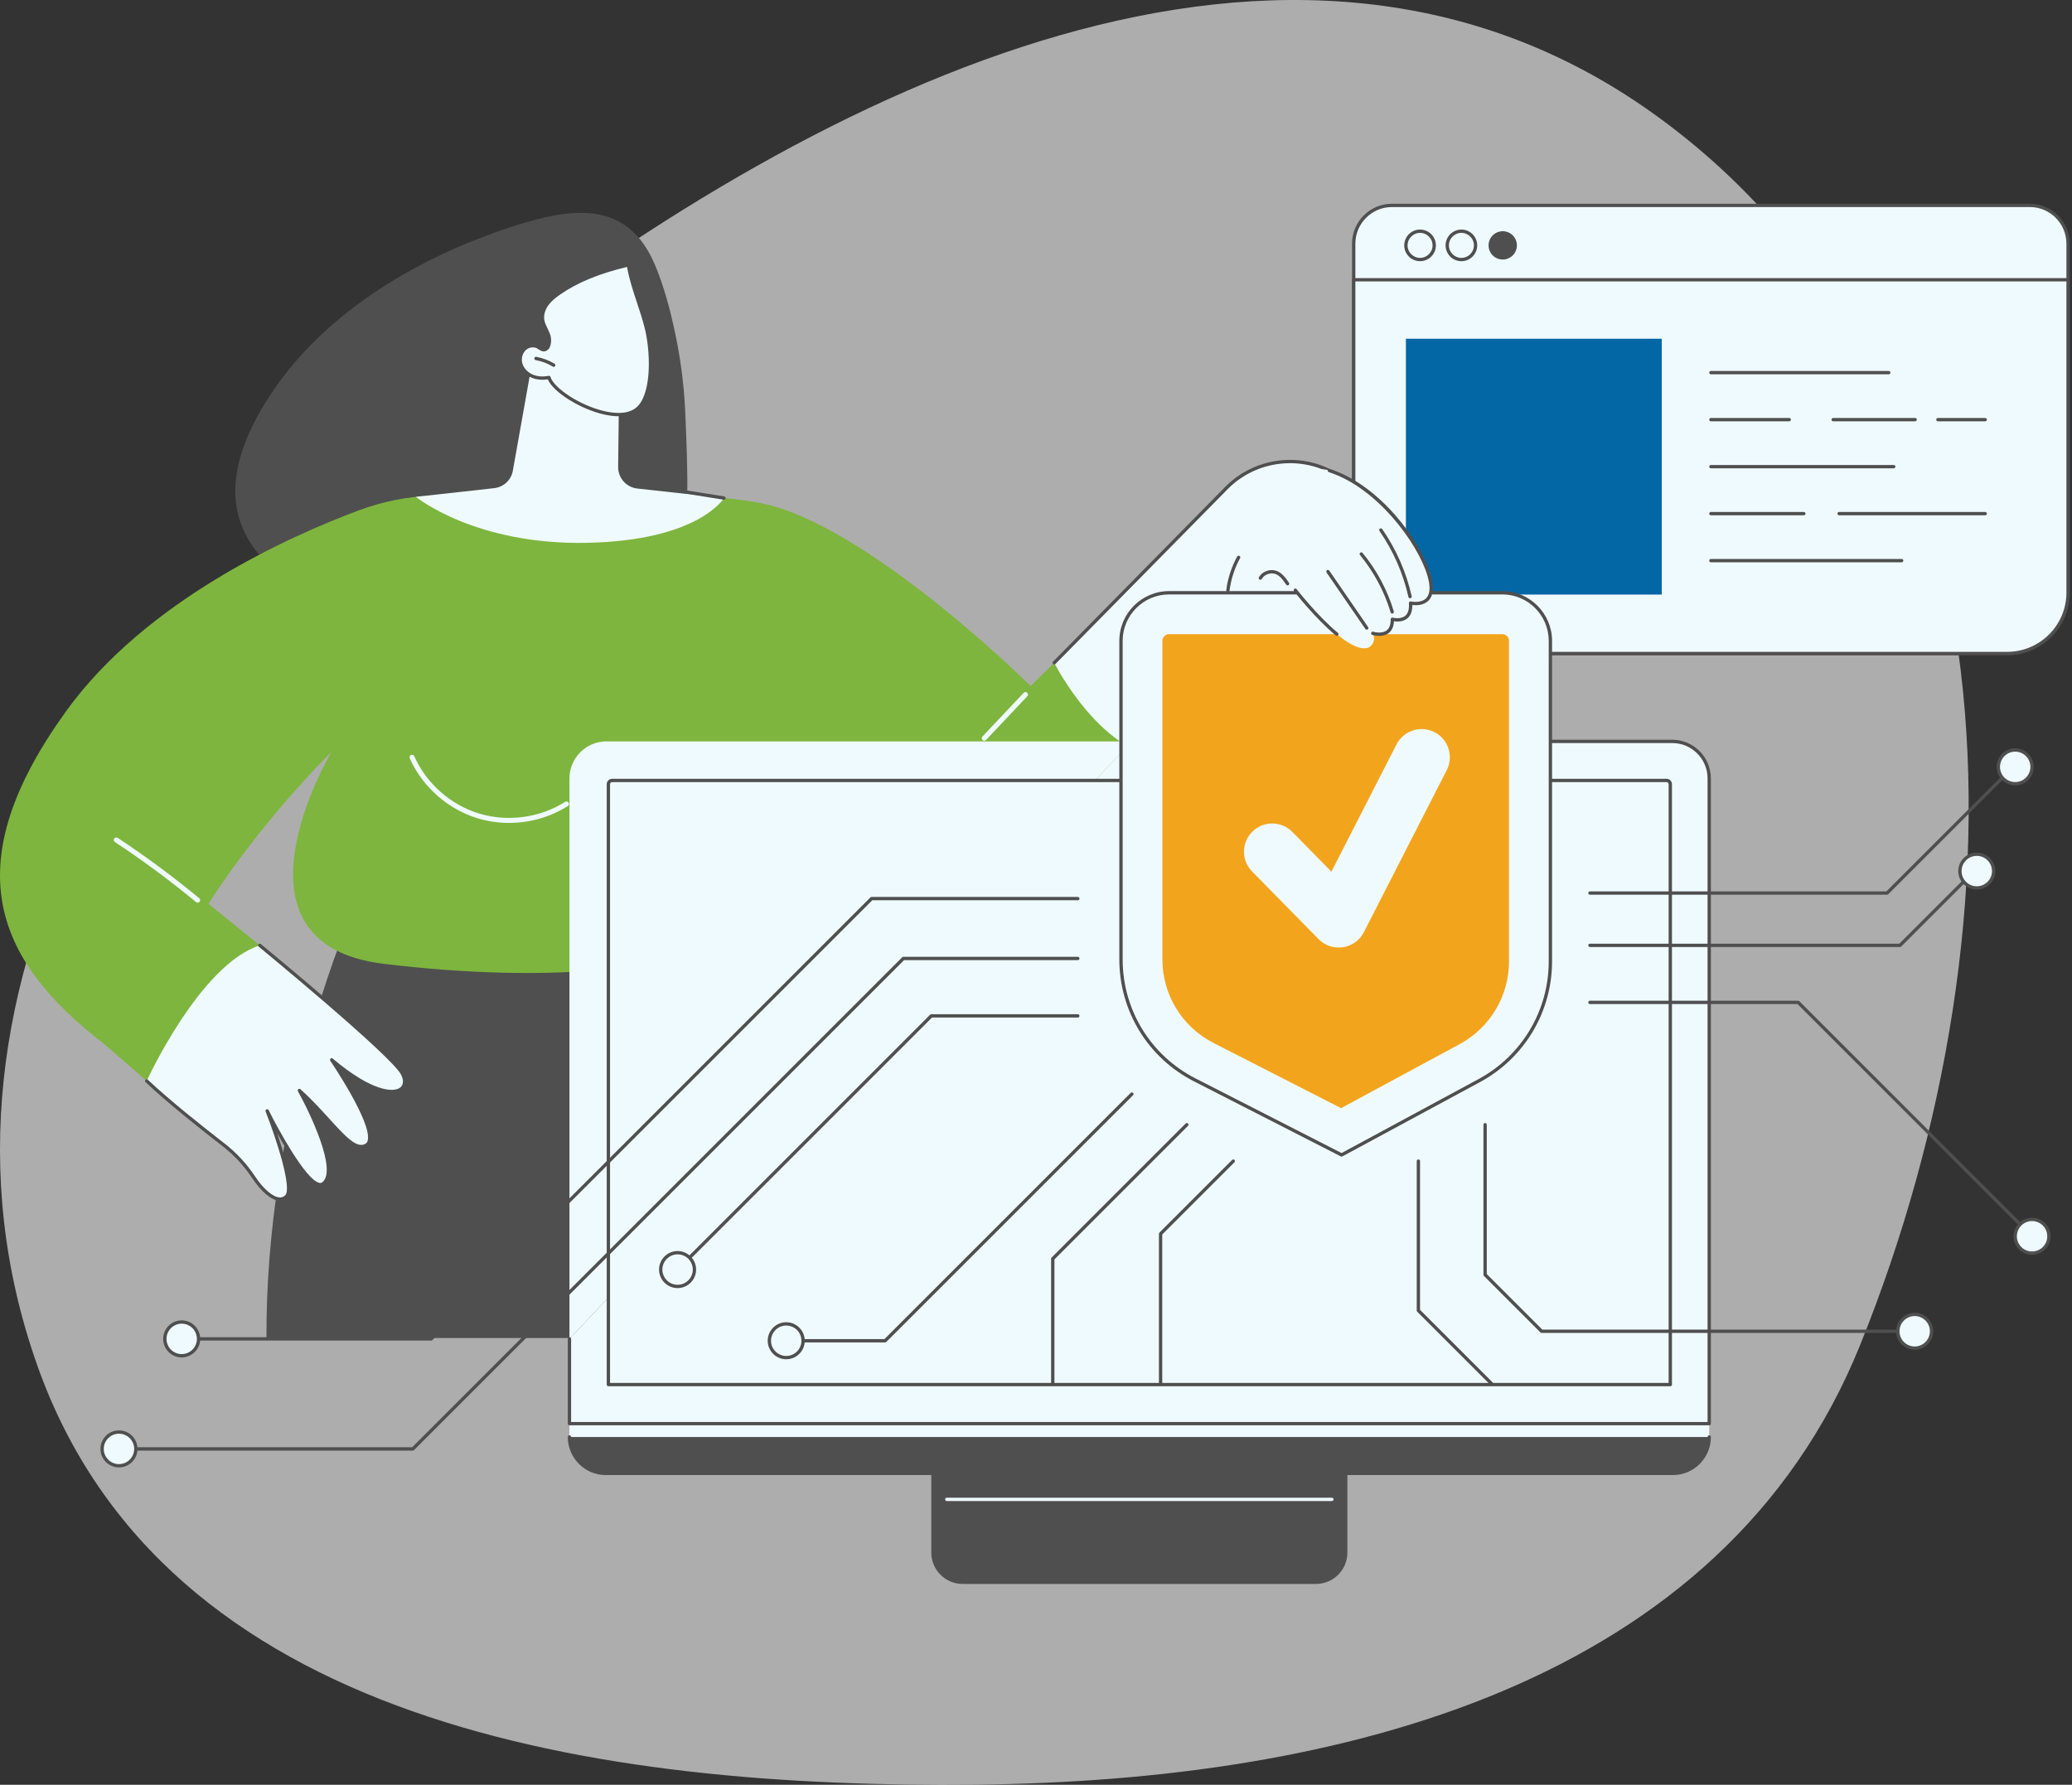 <svg xmlns="http://www.w3.org/2000/svg" width="722" height="622" viewBox="0 0 722 622" fill="none"><rect x="0" y="0" width="722" height="622" fill="#333333" stroke="none"/><path fill-rule="evenodd" clip-rule="evenodd" d="M340.341 621.944C466.701 620.652 600.215 587.263 648.096 468.92C708.199 320.368 705.571 132.087 575.996 39.495C449.837 -50.656 287.973 28.971 165.303 123.925C54.271 209.87 -34.005 342.131 12.84 475.413C57.062 601.233 208.386 623.292 340.341 621.944Z" fill="white" fill-opacity="0.6"></path><g clip-path="url(#clip0_860_5704)"><path d="M707.296 71.578H485.04C477.675 71.578 471.703 77.55 471.703 84.915V206.521C471.703 218.244 481.207 227.748 492.93 227.748H699.403C711.125 227.748 720.63 218.244 720.63 206.521V84.915C720.63 77.55 714.658 71.578 707.293 71.578H707.296Z" fill="#EFFAFF"></path><path d="M699.403 228.329H492.93C480.908 228.329 471.125 218.546 471.125 206.524V84.915C471.125 77.243 477.367 71 485.04 71H707.296C714.968 71 721.211 77.243 721.211 84.915V206.521C721.211 218.546 711.428 228.326 699.405 228.326L699.403 228.329ZM485.04 72.156C478.006 72.156 472.284 77.879 472.284 84.915V206.521C472.284 217.907 481.547 227.17 492.933 227.17H699.405C710.792 227.17 720.054 217.907 720.054 206.521V84.915C720.054 77.881 714.332 72.156 707.299 72.156H485.042H485.04Z" fill="#4F4F4F"></path><path d="M471.705 97.492V206.519C471.705 218.242 481.209 227.746 492.932 227.746H699.405C711.127 227.746 720.632 218.242 720.632 206.519V97.492H471.705Z" fill="#EFFAFF"></path><path d="M699.403 228.327H492.93C480.905 228.327 471.125 218.544 471.125 206.522V97.492C471.125 97.172 471.383 96.914 471.703 96.914H720.63C720.951 96.914 721.208 97.174 721.208 97.492V206.519C721.208 218.544 711.425 228.324 699.403 228.324V228.327ZM472.284 98.071V206.519C472.284 217.905 481.547 227.168 492.933 227.168H699.405C710.792 227.168 720.054 217.905 720.054 206.519V98.071H472.284Z" fill="#4F4F4F"></path><path d="M494.829 91.029C491.788 91.029 489.314 88.555 489.314 85.514C489.314 82.473 491.788 80 494.829 80C497.87 80 500.343 82.473 500.343 85.514C500.343 88.555 497.87 91.029 494.829 91.029ZM494.829 81.156C492.426 81.156 490.471 83.112 490.471 85.514C490.471 87.917 492.426 89.872 494.829 89.872C497.231 89.872 499.187 87.917 499.187 85.514C499.187 83.112 497.231 81.156 494.829 81.156Z" fill="#4F4F4F"></path><path d="M509.233 91.029C506.192 91.029 503.719 88.555 503.719 85.514C503.719 82.473 506.192 80 509.233 80C512.274 80 514.748 82.473 514.748 85.514C514.748 88.555 512.274 91.029 509.233 91.029ZM509.233 81.156C506.831 81.156 504.875 83.112 504.875 85.514C504.875 87.917 506.831 89.872 509.233 89.872C511.636 89.872 513.591 87.917 513.591 85.514C513.591 83.112 511.636 81.156 509.233 81.156Z" fill="#4F4F4F"></path><path d="M528.572 85.514C528.572 88.24 526.361 90.451 523.635 90.451C520.91 90.451 518.699 88.24 518.699 85.514C518.699 82.789 520.91 80.578 523.635 80.578C526.361 80.578 528.572 82.789 528.572 85.514Z" fill="#4F4F4F"></path><path d="M579.051 118.047H489.893V207.205H579.051V118.047Z" fill="#0367A5"></path><path d="M658.146 130.446H596.168C595.847 130.446 595.59 130.185 595.59 129.867C595.59 129.549 595.85 129.289 596.168 129.289H658.146C658.467 129.289 658.724 129.549 658.724 129.867C658.724 130.185 658.467 130.446 658.146 130.446Z" fill="#4F4F4F"></path><path d="M691.762 146.821H675.279C674.959 146.821 674.701 146.56 674.701 146.242C674.701 145.924 674.961 145.664 675.279 145.664H691.762C692.083 145.664 692.34 145.924 692.34 146.242C692.34 146.56 692.08 146.821 691.762 146.821Z" fill="#4F4F4F"></path><path d="M667.338 146.821H638.785C638.465 146.821 638.207 146.56 638.207 146.242C638.207 145.924 638.465 145.664 638.785 145.664H667.338C667.658 145.664 667.916 145.924 667.916 146.242C667.916 146.56 667.656 146.821 667.338 146.821Z" fill="#4F4F4F"></path><path d="M623.464 146.821H596.168C595.847 146.821 595.59 146.56 595.59 146.242C595.59 145.924 595.85 145.664 596.168 145.664H623.464C623.785 145.664 624.042 145.924 624.042 146.242C624.042 146.56 623.785 146.821 623.464 146.821Z" fill="#4F4F4F"></path><path d="M659.884 163.203H596.166C595.845 163.203 595.588 162.943 595.588 162.625C595.588 162.307 595.848 162.047 596.166 162.047H659.884C660.205 162.047 660.462 162.307 660.462 162.625C660.462 162.943 660.205 163.203 659.884 163.203Z" fill="#4F4F4F"></path><path d="M691.761 179.578H640.846C640.525 179.578 640.268 179.318 640.268 179C640.268 178.682 640.525 178.422 640.846 178.422H691.761C692.082 178.422 692.339 178.682 692.339 179C692.339 179.318 692.079 179.578 691.761 179.578Z" fill="#4F4F4F"></path><path d="M628.563 179.578H596.168C595.847 179.578 595.59 179.318 595.59 179C595.59 178.682 595.85 178.422 596.168 178.422H628.563C628.884 178.422 629.142 178.682 629.142 179C629.142 179.318 628.884 179.578 628.563 179.578Z" fill="#4F4F4F"></path><path d="M662.649 195.953H596.168C595.847 195.953 595.59 195.693 595.59 195.375C595.59 195.057 595.85 194.797 596.168 194.797H662.649C662.969 194.797 663.227 195.057 663.227 195.375C663.227 195.693 662.969 195.953 662.649 195.953Z" fill="#4F4F4F"></path><path d="M238.875 145.915C238.572 136.949 237.6 128.01 235.876 119.168C234.257 110.857 232.188 102.486 229.118 94.493C226.589 87.906 222.776 81.151 215.9 77.347C208.051 73.008 198.379 73.789 189.818 75.776C181.785 77.639 173.929 80.37 166.341 83.332C151.551 89.104 137.539 96.558 125.098 105.716C112.889 114.705 102.192 125.419 94.199 137.596C85.386 151.022 78.2 167.762 84.219 183.225C89.51 196.819 103.887 205.874 118.17 211.444C135.228 218.096 154.056 221.182 172.67 220.546C182.067 220.225 191.434 218.969 200.502 216.753C208.711 214.748 216.872 211.859 223.682 207.246C226.997 204.999 229.983 202.35 232.346 199.295C234.922 195.968 236.777 192.278 238.015 188.401C240.636 180.195 239.04 150.817 238.875 145.912V145.915Z" fill="#4F4F4F"></path><path d="M120.918 324.004C120.918 324.004 93.051 389.294 93.43 466.299H321.311L235.551 311.43L120.918 324.004Z" fill="#4F4F4F"></path><path d="M321.313 466.878C321.11 466.878 320.91 466.77 320.805 466.578L235.232 312.049L121.322 324.541C119.256 329.535 93.65 392.996 94.01 466.294C94.01 466.615 93.755 466.875 93.434 466.875H93.432C93.114 466.875 92.853 466.618 92.853 466.3C92.48 390.057 120.107 324.428 120.386 323.776C120.467 323.585 120.649 323.451 120.854 323.43L235.487 310.855C235.721 310.829 235.944 310.947 236.057 311.15L321.817 466.018C321.972 466.297 321.87 466.649 321.591 466.804C321.502 466.854 321.407 466.878 321.313 466.878Z" fill="#4F4F4F"></path><path d="M200.484 463.767C200.46 463.767 200.437 463.767 200.413 463.762C200.095 463.723 199.871 463.433 199.908 463.118L203.362 435.002C204.411 426.462 210.017 419.147 217.992 415.917L221.267 414.59C221.564 414.469 221.9 414.613 222.021 414.908C222.142 415.205 221.997 415.541 221.703 415.662L218.428 416.989C210.842 420.062 205.509 427.019 204.511 435.144L201.057 463.26C201.02 463.554 200.77 463.767 200.484 463.767Z" fill="#4F4F4F"></path><path d="M72.652 314.999C72.652 314.999 88.162 289.609 115.563 261.945C115.563 261.945 75.501 328.864 133.736 335.903C191.971 342.942 243.722 338.371 254.725 321.82C265.727 305.269 278.927 268.124 278.927 268.124C278.927 268.124 326.594 325.936 352.528 321.82C378.463 317.704 410.211 261.945 410.211 261.945L370.698 227.718L359.12 239.075C359.12 239.075 301.939 182.378 264.892 175.307C236.155 169.822 175.899 171.643 150.308 172.739C141.685 173.107 133.182 174.823 125.094 177.836C101.194 186.73 50.904 209.095 22.912 248.017C-14.704 300.32 -3.031 333.69 36.39 363.906L59.444 383.948L100.836 337.817L72.654 315.002L72.652 314.999Z" fill="#7EB53E"></path><path d="M177.358 286.783C173.686 286.783 170.02 286.26 166.495 285.195C156.063 282.041 147.192 274.211 142.768 264.252C142.574 263.813 142.771 263.301 143.21 263.106C143.649 262.912 144.161 263.109 144.356 263.548C148.577 273.052 157.043 280.525 167 283.534C176.956 286.544 188.14 285.014 196.924 279.439C197.329 279.182 197.865 279.302 198.123 279.707C198.38 280.112 198.259 280.648 197.855 280.906C191.759 284.775 184.56 286.786 177.361 286.786L177.358 286.783Z" fill="#EFFAFF"></path><path d="M342.977 258.138C342.764 258.138 342.549 258.059 342.381 257.901C342.031 257.573 342.015 257.023 342.344 256.674L356.692 241.461C357.021 241.111 357.57 241.095 357.92 241.424C358.269 241.752 358.285 242.302 357.956 242.651L343.611 257.865C343.44 258.046 343.208 258.138 342.98 258.138H342.977Z" fill="#EFFAFF"></path><path d="M68.875 314.578C68.681 314.578 68.484 314.512 68.323 314.378C59.31 306.929 49.793 299.885 40.036 293.445C39.637 293.18 39.526 292.644 39.789 292.241C40.052 291.842 40.593 291.731 40.993 291.994C50.802 298.468 60.37 305.549 69.43 313.037C69.798 313.342 69.85 313.889 69.546 314.26C69.375 314.467 69.125 314.575 68.875 314.575V314.578Z" fill="#EFFAFF"></path><path d="M367.361 230.991C367.361 230.991 384.404 265.066 408.683 264.54L451.363 207.953L475.783 171.81L466.174 165.678C453.826 157.798 437.65 159.627 427.371 170.062L367.361 230.991Z" fill="#EFFAFF"></path><path d="M367.361 231.566C367.214 231.566 367.066 231.511 366.953 231.401C366.727 231.177 366.722 230.809 366.948 230.583L426.958 169.654C437.361 159.091 453.986 157.211 466.484 165.188L476.093 171.321C476.225 171.405 476.317 171.539 476.348 171.691C476.38 171.844 476.348 172.004 476.261 172.133L451.841 208.276C451.662 208.542 451.302 208.61 451.036 208.431C450.771 208.252 450.703 207.892 450.881 207.627L474.971 171.975L465.863 166.164C453.823 158.481 437.808 160.289 427.785 170.466L367.776 231.396C367.663 231.511 367.513 231.569 367.363 231.569L367.361 231.566Z" fill="#4F4F4F"></path><path d="M51.117 376.712C51.117 376.712 69.626 336.179 90.512 329.461C90.512 329.461 136.717 367.426 140.242 374.215C143.766 381.004 134.774 385.551 115.563 369.368C115.563 369.368 133.442 395.534 127.683 399.077C122.518 402.255 115.563 390.156 104.324 380.034C104.324 380.034 119.559 407.262 112.63 412.493C107.549 416.33 93.096 387.149 93.096 387.149C93.096 387.149 103.344 413.239 99.827 416.919C97.128 419.744 92.197 416.044 88.388 410.293C85.502 405.932 81.92 402.076 77.782 398.875C70.268 393.063 58.779 383.935 51.117 376.712Z" fill="#EFFAFF"></path><path d="M97.587 418.463C97.466 418.463 97.343 418.458 97.216 418.448C94.475 418.203 90.992 415.272 87.904 410.61C85.044 406.289 81.519 402.496 77.43 399.331C69.403 393.123 58.255 384.233 50.72 377.132C50.486 376.913 50.475 376.545 50.696 376.314C50.914 376.083 51.282 376.07 51.514 376.29C59.015 383.361 70.13 392.227 78.137 398.416C82.329 401.657 85.938 405.545 88.868 409.971C91.72 414.279 94.959 417.086 97.316 417.296C98.147 417.37 98.835 417.118 99.406 416.518C101.782 414.032 96.462 397.312 92.554 387.359C92.441 387.07 92.575 386.744 92.859 386.617C93.145 386.491 93.474 386.612 93.613 386.891C96.917 393.559 106.513 411.104 111.2 412.21C111.638 412.313 111.98 412.255 112.282 412.029C117.634 407.989 107.988 387.766 103.819 380.315C103.682 380.067 103.743 379.757 103.964 379.579C104.184 379.402 104.502 379.41 104.713 379.6C108.495 383.003 111.786 386.623 114.687 389.816C120.299 395.985 124.355 400.443 127.38 398.579C127.78 398.332 128.037 397.928 128.161 397.339C129.527 390.92 115.232 369.901 115.087 369.688C114.924 369.449 114.961 369.125 115.176 368.931C115.392 368.736 115.715 368.731 115.939 368.918C129.83 380.619 137.266 380.759 139.473 378.995C140.625 378.073 140.722 376.382 139.728 374.474C136.298 367.869 90.606 330.28 90.146 329.902C89.899 329.699 89.862 329.334 90.067 329.087C90.269 328.84 90.635 328.803 90.882 329.008C92.772 330.561 137.221 367.128 140.759 373.941C142.026 376.38 141.815 378.606 140.199 379.899C137.344 382.181 129.935 381.353 118.11 372.164C122.126 378.412 130.442 392.205 129.296 397.578C129.104 398.48 128.665 399.147 127.99 399.562C124.147 401.928 119.821 397.173 113.833 390.592C111.623 388.16 109.186 385.482 106.484 382.846C110.293 390.25 118.846 408.517 112.982 412.946C112.401 413.385 111.712 413.514 110.937 413.33C106.942 412.386 100.636 402.217 96.549 394.889C99.34 403.053 102.72 414.723 100.25 417.309C99.529 418.064 98.615 418.455 97.59 418.455L97.587 418.463Z" fill="#4F4F4F"></path><path d="M185.994 123.115L178.703 164.056C178.127 167.291 175.488 169.759 172.224 170.122L144.928 173.147C144.928 173.147 165.395 189.961 204.501 189.175C243.606 188.39 252.264 173.581 252.264 173.581L222.074 170.256C218.237 169.833 215.346 166.568 215.393 162.707L215.685 138.255C215.685 138.255 194.442 118.397 185.994 123.115Z" fill="#EFFAFF"></path><path d="M252.266 174.154C252.237 174.154 252.206 174.154 252.174 174.146L239.416 172.111C239.101 172.062 238.885 171.765 238.935 171.449C238.985 171.134 239.285 170.918 239.597 170.968L252.356 173.003C252.671 173.052 252.887 173.349 252.837 173.665C252.792 173.949 252.545 174.154 252.266 174.154Z" fill="#4F4F4F"></path><path d="M183.527 121.054C181.769 122.124 180.943 124.416 181.374 126.429C181.805 128.443 183.348 130.12 185.22 130.979C187.091 131.839 189.249 131.938 191.27 131.542C193.165 138.002 215.546 149.812 222.811 141.764C227.913 136.11 227.069 121.646 225.229 114.257C223.39 106.869 220.175 99.83 218.961 92.312C210.463 94.318 202.036 97.188 194.861 102.164C193.271 103.265 191.728 104.49 190.6 106.062C189.472 107.634 188.789 109.602 189.089 111.513C189.394 113.469 190.661 115.135 191.247 117.025C191.688 118.447 191.586 121.772 189.504 121.88C188.574 121.927 187.614 120.818 186.694 120.597C185.638 120.342 184.463 120.489 183.53 121.054H183.527Z" fill="#EFFAFF"></path><path d="M215.52 145.065C213.969 145.065 212.26 144.854 210.413 144.434C202.091 142.536 192.729 136.612 190.889 132.201C189.285 132.451 187.096 132.482 184.977 131.51C182.851 130.535 181.253 128.637 180.809 126.555C180.312 124.237 181.329 121.717 183.227 120.563C184.27 119.929 185.585 119.737 186.828 120.037C187.319 120.155 187.774 120.447 188.21 120.731C188.662 121.023 189.141 121.322 189.472 121.304C189.848 121.285 190.129 121.12 190.36 120.789C191.004 119.866 190.965 118.081 190.692 117.198C190.46 116.452 190.116 115.742 189.753 114.99C189.238 113.926 188.707 112.827 188.515 111.602C188.221 109.707 188.81 107.565 190.129 105.723C191.37 103.996 193.049 102.713 194.532 101.688C200.801 97.341 208.52 94.184 218.829 91.75C218.984 91.713 219.149 91.742 219.284 91.831C219.418 91.921 219.507 92.063 219.533 92.22C220.246 96.62 221.681 100.952 223.068 105.142C224.036 108.062 225.037 111.079 225.794 114.12C227.779 122.087 228.341 136.507 223.242 142.155C221.499 144.084 218.876 145.065 215.522 145.065H215.52ZM191.27 130.969C191.522 130.969 191.751 131.134 191.824 131.384C192.905 135.061 201.812 141.285 210.668 143.306C214.442 144.168 219.536 144.531 222.38 141.382C227.195 136.047 226.591 122.129 224.667 114.402C223.92 111.405 222.927 108.406 221.967 105.507C220.629 101.47 219.247 97.299 218.492 93.022C208.631 95.401 201.216 98.463 195.191 102.642C193.793 103.612 192.208 104.818 191.07 106.401C189.924 107.996 189.409 109.828 189.659 111.426C189.824 112.48 190.295 113.455 190.794 114.488C191.159 115.245 191.538 116.026 191.796 116.857C192.132 117.945 192.211 120.158 191.307 121.451C190.873 122.074 190.258 122.421 189.527 122.46C188.831 122.497 188.158 122.077 187.58 121.703C187.222 121.472 186.854 121.236 186.552 121.162C185.614 120.936 184.594 121.083 183.824 121.551C182.333 122.455 181.539 124.458 181.936 126.311C182.307 128.04 183.658 129.628 185.458 130.456C187.524 131.405 189.698 131.263 191.157 130.979C191.194 130.971 191.23 130.969 191.267 130.969H191.27Z" fill="#4F4F4F"></path><path d="M192.949 127.852C192.846 127.852 192.744 127.826 192.649 127.768C190.799 126.651 188.78 125.886 186.657 125.494C186.341 125.436 186.133 125.134 186.191 124.819C186.249 124.503 186.551 124.296 186.867 124.353C189.13 124.771 191.277 125.586 193.249 126.774C193.522 126.94 193.611 127.295 193.446 127.568C193.338 127.749 193.146 127.849 192.949 127.849V127.852Z" fill="#4F4F4F"></path><path d="M198.432 500.794C198.432 507.801 204.091 513.481 211.072 513.481H582.948C589.929 513.481 595.588 507.801 595.588 500.794V496.144L586.228 491.258H201.499L198.432 496.144V500.794Z" fill="#EFFAFF"></path><path d="M595.588 500.797C595.588 507.804 589.929 513.484 582.948 513.484H211.072C204.091 513.484 198.432 507.804 198.432 500.797H595.59H595.588Z" fill="#4F4F4F"></path><path d="M582.948 514.063H211.072C203.783 514.063 197.854 508.112 197.854 500.797C197.854 500.476 198.111 500.219 198.432 500.219C198.752 500.219 199.01 500.479 199.01 500.797C199.01 507.473 204.422 512.906 211.072 512.906H582.951C589.6 512.906 595.012 507.473 595.012 500.797C595.012 500.476 595.273 500.219 595.591 500.219C595.909 500.219 596.169 500.479 596.169 500.797C596.169 508.112 590.239 514.063 582.951 514.063H582.948Z" fill="#4F4F4F"></path><path d="M324.516 513.484H469.505V541.072C469.505 547.104 464.606 552.004 458.573 552.004H335.445C329.413 552.004 324.514 547.104 324.514 541.072V513.484H324.516Z" fill="#4F4F4F"></path><path d="M464.104 523.11H329.918C329.597 523.11 329.34 522.849 329.34 522.531C329.34 522.213 329.597 521.953 329.918 521.953H464.104C464.425 521.953 464.682 522.213 464.682 522.531C464.682 522.849 464.425 523.11 464.104 523.11Z" fill="#EFFAFF"></path><path d="M198.432 466.601V271.273C198.432 264.15 204.206 258.375 211.329 258.375H394.406L198.432 466.601Z" fill="#EFFAFF"></path><path d="M394.404 258.375H582.69C589.813 258.375 595.588 264.15 595.588 271.273V496.144H198.432V466.601L394.406 258.375H394.404Z" fill="#EFFAFF"></path><path d="M595.588 496.722H198.432C198.111 496.722 197.854 496.462 197.854 496.144V466.601C197.854 466.28 198.111 466.023 198.432 466.023C198.752 466.023 199.01 466.283 199.01 466.601V495.566H595.01V271.273C595.01 264.481 589.485 258.953 582.69 258.953H394.404C394.083 258.953 393.826 258.693 393.826 258.375C393.826 258.057 394.083 257.797 394.404 257.797H582.69C590.121 257.797 596.166 263.842 596.166 271.273V496.144C596.166 496.465 595.909 496.722 595.588 496.722Z" fill="#4F4F4F"></path><path d="M582.025 273.283V482.531H211.997V273.283C211.997 272.57 212.575 271.992 213.288 271.992H580.735C581.447 271.992 582.025 272.57 582.025 273.283Z" fill="#EFFAFF"></path><path d="M582.025 483.109H211.996C211.676 483.109 211.418 482.849 211.418 482.531V273.283C211.418 272.253 212.256 271.414 213.287 271.414H580.734C581.764 271.414 582.603 272.253 582.603 273.283V482.531C582.603 482.852 582.343 483.109 582.025 483.109ZM212.574 481.95H581.444V273.28C581.444 272.889 581.123 272.568 580.731 272.568H213.287C212.895 272.568 212.574 272.886 212.574 273.28V481.95Z" fill="#4F4F4F"></path><path d="M523.475 206.581H407.388C398.129 206.581 390.619 214.088 390.619 223.35V334.322C390.619 352.05 400.552 368.283 416.338 376.35L467.485 402.492L515.469 376.581C530.729 368.341 540.244 352.392 540.244 335.047V223.347C540.244 214.088 532.738 206.578 523.475 206.578V206.581Z" fill="#EFFAFF"></path><path d="M467.485 403.071C467.396 403.071 467.304 403.05 467.222 403.008L416.073 376.865C400.014 368.657 390.039 352.355 390.039 334.319V223.348C390.039 213.783 397.822 206 407.387 206H523.473C533.038 206 540.821 213.783 540.821 223.348V335.047C540.821 352.626 531.211 368.736 515.743 377.089L467.759 403C467.672 403.047 467.577 403.068 467.483 403.068L467.485 403.071ZM407.387 207.159C398.461 207.159 391.196 214.421 391.196 223.35V334.322C391.196 351.919 400.929 367.826 416.599 375.835L467.475 401.838L515.191 376.072C530.286 367.921 539.662 352.203 539.662 335.047V223.348C539.662 214.421 532.399 207.157 523.471 207.157H407.384L407.387 207.159Z" fill="#4F4F4F"></path><path d="M422.903 363.502C411.887 357.872 405.043 346.688 405.043 334.316V223.345C405.043 222.051 406.094 221 407.388 221H523.477C524.77 221 525.821 222.051 525.821 223.345V335.044C525.821 347.103 519.229 358.156 508.616 363.886L467.3 386.193L422.9 363.5L422.903 363.502Z" fill="#F2A51C"></path><path d="M468.331 330.056C468.213 330.08 468.095 330.098 467.976 330.117C464.854 330.595 461.689 329.544 459.476 327.291L436.299 303.712C432.493 299.84 432.545 293.616 436.417 289.81C440.284 286.001 446.513 286.057 450.319 289.928L463.939 303.785L486.62 259.433C489.093 254.597 495.012 252.689 499.849 255.157C504.682 257.628 506.596 263.552 504.125 268.386L475.239 324.876C473.854 327.58 471.301 329.489 468.331 330.056Z" fill="#EFFAFF"></path><path d="M451.359 205.683C451.359 205.683 469.072 228.584 476.873 225.683C476.873 225.683 479.93 224.134 478.343 220.717C478.343 220.717 485.298 222.867 485.158 215.81C485.158 215.81 492.079 217.713 491.514 210.167C491.514 210.167 501.518 212.43 497.927 200.389C494.339 188.346 479.967 169.384 463.211 163.986C446.457 158.587 451.359 205.686 451.359 205.686V205.683Z" fill="#EFFAFF"></path><path d="M480.569 221.606C479.284 221.606 478.251 221.296 478.175 221.27C477.87 221.175 477.699 220.852 477.794 220.547C477.888 220.242 478.209 220.071 478.517 220.163C478.545 220.171 481.421 221.031 483.174 219.708C484.147 218.975 484.62 217.666 484.583 215.821C484.58 215.64 484.662 215.466 484.806 215.353C484.951 215.24 485.138 215.203 485.314 215.251C485.34 215.259 488.024 215.966 489.653 214.62C490.662 213.787 491.096 212.302 490.938 210.209C490.925 210.025 490.999 209.849 491.138 209.728C491.277 209.607 491.467 209.563 491.643 209.602C491.677 209.61 495.199 210.37 497.01 208.427C498.374 206.963 498.498 204.314 497.375 200.553C494.014 189.271 479.852 169.953 463.038 164.535C462.733 164.438 462.567 164.112 462.665 163.807C462.762 163.502 463.09 163.337 463.393 163.434C480.809 169.046 494.963 188.407 498.485 200.224C499.733 204.411 499.52 207.442 497.851 209.224C496.14 211.053 493.428 211.003 492.126 210.851C492.158 212.972 491.574 214.541 490.386 215.519C488.872 216.765 486.812 216.675 485.732 216.515C485.64 218.389 485.014 219.774 483.868 220.639C482.861 221.396 481.631 221.609 480.572 221.609L480.569 221.606Z" fill="#4F4F4F"></path><path d="M465.821 221.582C465.692 221.582 465.561 221.537 465.453 221.448C458.238 215.481 450.976 206.129 450.902 206.035C450.708 205.782 450.752 205.417 451.005 205.222C451.257 205.028 451.62 205.073 451.817 205.325C451.888 205.417 459.076 214.672 466.189 220.554C466.436 220.759 466.47 221.122 466.265 221.369C466.152 221.508 465.987 221.579 465.818 221.579L465.821 221.582Z" fill="#4F4F4F"></path><path d="M476.254 219.45C476.07 219.45 475.889 219.363 475.776 219.2L462.258 199.539C462.076 199.277 462.145 198.916 462.408 198.735C462.671 198.554 463.031 198.619 463.212 198.885L476.73 218.545C476.911 218.808 476.843 219.168 476.58 219.35C476.48 219.418 476.365 219.452 476.252 219.452L476.254 219.45Z" fill="#4F4F4F"></path><path d="M485.125 213.819C484.876 213.819 484.644 213.656 484.571 213.406C482.431 206.225 478.743 199.318 473.907 193.43C473.705 193.183 473.739 192.818 473.986 192.615C474.233 192.413 474.598 192.45 474.801 192.694C479.734 198.7 483.496 205.747 485.677 213.075C485.769 213.382 485.593 213.703 485.288 213.795C485.233 213.811 485.178 213.819 485.123 213.819H485.125Z" fill="#4F4F4F"></path><path d="M491.339 208.493C491.073 208.493 490.834 208.309 490.774 208.041C488.931 199.814 485.538 192.071 480.688 185.032C480.507 184.769 480.573 184.409 480.836 184.227C481.098 184.046 481.461 184.112 481.64 184.375C486.576 191.537 490.027 199.414 491.904 207.789C491.975 208.101 491.778 208.409 491.465 208.48C491.423 208.49 491.381 208.493 491.339 208.493Z" fill="#4F4F4F"></path><path d="M448.668 204.015C448.481 204.015 448.297 203.926 448.187 203.758C447.054 202.06 445.989 200.609 444.423 200.038C442.725 199.423 440.59 200.188 439.673 201.749C439.51 202.025 439.155 202.117 438.879 201.954C438.603 201.791 438.511 201.437 438.674 201.163C439.881 199.111 442.58 198.138 444.817 198.95C446.87 199.694 448.189 201.671 449.151 203.114C449.33 203.379 449.256 203.739 448.991 203.915C448.891 203.981 448.781 204.013 448.67 204.013L448.668 204.015Z" fill="#4F4F4F"></path><path d="M427.867 206.331C427.844 206.331 427.82 206.331 427.794 206.325C427.476 206.286 427.252 205.997 427.292 205.679C427.807 201.605 429.124 197.552 431.1 193.956C431.255 193.675 431.607 193.575 431.886 193.727C432.167 193.882 432.27 194.232 432.115 194.513C430.207 197.983 428.937 201.894 428.44 205.826C428.403 206.118 428.154 206.333 427.867 206.333V206.331Z" fill="#4F4F4F"></path><path d="M150.271 467.179H63.313C62.992 467.179 62.734 466.919 62.734 466.601C62.734 466.283 62.992 466.022 63.313 466.022H150.032L303.297 312.757C303.405 312.649 303.552 312.586 303.708 312.586H375.579C375.9 312.586 376.157 312.846 376.157 313.164C376.157 313.482 375.897 313.742 375.579 313.742H303.949L150.684 467.008C150.576 467.116 150.429 467.179 150.274 467.179H150.271Z" fill="#4F4F4F"></path><path d="M143.863 505.525H40.514C40.193 505.525 39.935 505.265 39.935 504.947C39.935 504.629 40.193 504.368 40.514 504.368H143.624L314.368 333.624C314.476 333.516 314.623 333.453 314.778 333.453H375.579C375.9 333.453 376.157 333.713 376.157 334.031C376.157 334.349 375.897 334.61 375.579 334.61H315.018L144.273 505.354C144.165 505.462 144.018 505.525 143.863 505.525Z" fill="#4F4F4F"></path><path d="M375.581 354.039H324.519L236.109 442.446L375.581 354.039Z" fill="#EFFAFF"></path><path d="M236.109 443.027C235.962 443.027 235.812 442.969 235.699 442.856C235.473 442.63 235.473 442.265 235.699 442.039L324.106 353.632C324.213 353.524 324.361 353.461 324.516 353.461H375.578C375.899 353.461 376.156 353.721 376.156 354.039C376.156 354.357 375.896 354.617 375.578 354.617H324.755L236.516 442.856C236.403 442.969 236.256 443.027 236.106 443.027H236.109Z" fill="#4F4F4F"></path><path d="M394.405 381.281L308.433 467.254H273.969L394.405 381.281Z" fill="#EFFAFF"></path><path d="M308.432 467.834H273.971C273.65 467.834 273.393 467.574 273.393 467.255C273.393 466.937 273.653 466.677 273.971 466.677H308.193L393.997 380.873C394.223 380.647 394.589 380.647 394.815 380.873C395.041 381.099 395.041 381.464 394.815 381.69L308.842 467.663C308.734 467.771 308.587 467.834 308.432 467.834Z" fill="#4F4F4F"></path><path d="M413.555 391.953L366.84 438.668V482.234L413.555 391.953Z" fill="#EFFAFF"></path><path d="M366.84 482.816C366.519 482.816 366.262 482.556 366.262 482.238V438.669C366.262 438.517 366.322 438.37 366.433 438.259L413.147 391.545C413.373 391.318 413.739 391.318 413.965 391.545C414.191 391.771 414.191 392.136 413.965 392.362L367.421 438.906V482.235C367.421 482.556 367.161 482.814 366.843 482.814L366.84 482.816Z" fill="#4F4F4F"></path><path d="M429.739 404.648L404.414 429.973V482.237L429.739 404.648Z" fill="#EFFAFF"></path><path d="M404.414 482.816C404.094 482.816 403.836 482.556 403.836 482.238V429.975C403.836 429.822 403.896 429.675 404.007 429.565L429.332 404.24C429.558 404.014 429.923 404.014 430.149 404.24C430.375 404.466 430.375 404.831 430.149 405.057L404.992 430.214V482.238C404.992 482.559 404.732 482.816 404.414 482.816Z" fill="#4F4F4F"></path><path d="M494.246 404.648V456.723L519.763 482.237L494.246 404.648Z" fill="#EFFAFF"></path><path d="M519.761 482.818C519.614 482.818 519.464 482.76 519.351 482.647L493.837 457.133C493.729 457.025 493.666 456.878 493.666 456.723V404.649C493.666 404.328 493.926 404.07 494.244 404.07C494.562 404.07 494.823 404.331 494.823 404.649V456.484L520.166 481.829C520.392 482.055 520.392 482.421 520.166 482.647C520.053 482.76 519.905 482.818 519.756 482.818H519.761Z" fill="#4F4F4F"></path><path d="M666.761 464.524H537.178C537.025 464.524 536.878 464.463 536.768 464.353L517.089 444.674C516.981 444.566 516.918 444.419 516.918 444.264V391.953C516.918 391.633 517.178 391.375 517.496 391.375C517.814 391.375 518.074 391.635 518.074 391.953V444.025L537.414 463.365H666.759C667.079 463.365 667.337 463.625 667.337 463.943C667.337 464.261 667.079 464.521 666.759 464.521L666.761 464.524Z" fill="#4F4F4F"></path><path d="M657.569 311.811H554.02C553.699 311.811 553.441 311.551 553.441 311.233C553.441 310.915 553.699 310.654 554.02 310.654H657.327L701.14 266.841C701.366 266.615 701.731 266.615 701.957 266.841C702.183 267.067 702.183 267.433 701.957 267.659L657.976 311.64C657.868 311.748 657.721 311.811 657.566 311.811H657.569Z" fill="#4F4F4F"></path><path d="M662.072 330.035H554.024C553.703 330.035 553.445 329.774 553.445 329.456C553.445 329.138 553.703 328.878 554.024 328.878H661.833L687.55 303.162C687.776 302.936 688.141 302.936 688.367 303.162C688.593 303.388 688.593 303.753 688.367 303.979L662.482 329.864C662.375 329.972 662.227 330.035 662.072 330.035Z" fill="#4F4F4F"></path><path d="M708.088 431.421C707.941 431.421 707.791 431.364 707.678 431.251L626.342 349.914H554.024C553.703 349.914 553.445 349.654 553.445 349.336C553.445 349.018 553.703 348.758 554.024 348.758H626.581C626.733 348.758 626.881 348.818 626.991 348.929L708.498 430.436C708.724 430.662 708.724 431.027 708.498 431.253C708.385 431.366 708.238 431.424 708.088 431.424V431.421Z" fill="#4F4F4F"></path><path d="M702.207 273.129C705.453 273.129 708.084 270.498 708.084 267.252C708.084 264.006 705.453 261.375 702.207 261.375C698.961 261.375 696.33 264.006 696.33 267.252C696.33 270.498 698.961 273.129 702.207 273.129Z" fill="#EFFAFF"></path><path d="M702.207 273.708C698.648 273.708 695.752 270.811 695.752 267.252C695.752 263.693 698.648 260.797 702.207 260.797C705.766 260.797 708.663 263.693 708.663 267.252C708.663 270.811 705.766 273.708 702.207 273.708ZM702.207 261.953C699.285 261.953 696.908 264.329 696.908 267.252C696.908 270.175 699.285 272.551 702.207 272.551C705.13 272.551 707.506 270.175 707.506 267.252C707.506 264.329 705.13 261.953 702.207 261.953Z" fill="#4F4F4F"></path><path d="M688.82 309.45C692.066 309.45 694.698 306.818 694.698 303.572C694.698 300.327 692.066 297.695 688.82 297.695C685.575 297.695 682.943 300.327 682.943 303.572C682.943 306.818 685.575 309.45 688.82 309.45Z" fill="#EFFAFF"></path><path d="M688.821 310.028C685.262 310.028 682.365 307.131 682.365 303.573C682.365 300.014 685.262 297.117 688.821 297.117C692.379 297.117 695.276 300.014 695.276 303.573C695.276 307.131 692.379 310.028 688.821 310.028ZM688.821 298.274C685.898 298.274 683.522 300.65 683.522 303.573C683.522 306.495 685.898 308.871 688.821 308.871C691.743 308.871 694.119 306.495 694.119 303.573C694.119 300.65 691.743 298.274 688.821 298.274Z" fill="#4F4F4F"></path><path d="M713.778 432.169C714.524 429.01 712.567 425.844 709.408 425.099C706.249 424.353 703.084 426.309 702.338 429.469C701.593 432.628 703.549 435.793 706.708 436.539C709.867 437.284 713.033 435.328 713.778 432.169Z" fill="#EFFAFF"></path><path d="M708.086 437.302C704.527 437.302 701.631 434.406 701.631 430.847C701.631 427.288 704.527 424.392 708.086 424.392C711.645 424.392 714.542 427.288 714.542 430.847C714.542 434.406 711.645 437.302 708.086 437.302ZM708.086 425.545C705.163 425.545 702.787 427.922 702.787 430.844C702.787 433.767 705.163 436.143 708.086 436.143C711.009 436.143 713.385 433.767 713.385 430.844C713.385 427.922 711.009 425.545 708.086 425.545Z" fill="#4F4F4F"></path><path d="M672.62 466.193C673.862 463.195 672.438 459.757 669.44 458.515C666.441 457.272 663.003 458.696 661.761 461.695C660.519 464.694 661.943 468.132 664.941 469.374C667.94 470.616 671.378 469.192 672.62 466.193Z" fill="#EFFAFF"></path><path d="M667.19 470.403C663.631 470.403 660.734 467.506 660.734 463.948C660.734 460.389 663.631 457.492 667.19 457.492C670.749 457.492 673.645 460.389 673.645 463.948C673.645 467.506 670.749 470.403 667.19 470.403ZM667.19 458.649C664.267 458.649 661.891 461.025 661.891 463.948C661.891 466.87 664.267 469.246 667.19 469.246C670.113 469.246 672.489 466.87 672.489 463.948C672.489 461.025 670.113 458.649 667.19 458.649Z" fill="#4F4F4F"></path><path d="M276.215 472.681C279.214 471.439 280.638 468.001 279.396 465.002C278.154 462.003 274.716 460.579 271.717 461.821C268.718 463.063 267.294 466.501 268.536 469.5C269.778 472.499 273.216 473.923 276.215 472.681Z" fill="#EFFAFF"></path><path d="M273.967 473.708C270.408 473.708 267.512 470.811 267.512 467.252C267.512 463.693 270.408 460.797 273.967 460.797C277.526 460.797 280.422 463.693 280.422 467.252C280.422 470.811 277.526 473.708 273.967 473.708ZM273.967 461.953C271.044 461.953 268.668 464.329 268.668 467.252C268.668 470.175 271.044 472.551 273.967 472.551C276.89 472.551 279.266 470.175 279.266 467.252C279.266 464.329 276.89 461.953 273.967 461.953Z" fill="#4F4F4F"></path><path d="M240.262 446.609C242.557 444.314 242.557 440.593 240.262 438.297C237.967 436.002 234.246 436.002 231.951 438.297C229.656 440.593 229.656 444.314 231.951 446.609C234.246 448.904 237.967 448.904 240.262 446.609Z" fill="#EFFAFF"></path><path d="M236.108 448.903C232.549 448.903 229.652 446.006 229.652 442.448C229.652 438.889 232.549 435.992 236.108 435.992C239.667 435.992 242.563 438.889 242.563 442.448C242.563 446.006 239.667 448.903 236.108 448.903ZM236.108 437.149C233.185 437.149 230.809 439.525 230.809 442.448C230.809 445.37 233.185 447.746 236.108 447.746C239.031 447.746 241.407 445.37 241.407 442.448C241.407 439.525 239.031 437.149 236.108 437.149Z" fill="#4F4F4F"></path><path d="M41.455 510.825C44.701 510.825 47.332 508.193 47.332 504.947C47.332 501.702 44.701 499.07 41.455 499.07C38.209 499.07 35.578 501.702 35.578 504.947C35.578 508.193 38.209 510.825 41.455 510.825Z" fill="#EFFAFF"></path><path d="M41.455 511.403C37.897 511.403 35 508.506 35 504.948C35 501.389 37.897 498.492 41.455 498.492C45.014 498.492 47.911 501.389 47.911 504.948C47.911 508.506 45.014 511.403 41.455 511.403ZM41.455 499.649C38.535 499.649 36.157 502.025 36.157 504.948C36.157 507.87 38.533 510.246 41.455 510.246C44.378 510.246 46.754 507.87 46.754 504.948C46.754 502.025 44.378 499.649 41.455 499.649Z" fill="#4F4F4F"></path><path d="M69.133 467.403C69.583 464.189 67.342 461.218 64.128 460.768C60.913 460.318 57.943 462.559 57.493 465.773C57.043 468.988 59.284 471.959 62.498 472.409C65.713 472.859 68.683 470.618 69.133 467.403Z" fill="#EFFAFF"></path><path d="M63.313 473.059C59.754 473.059 56.857 470.163 56.857 466.604C56.857 463.045 59.754 460.148 63.313 460.148C66.872 460.148 69.768 463.045 69.768 466.604C69.768 470.163 66.872 473.059 63.313 473.059ZM63.313 461.305C60.393 461.305 58.014 463.681 58.014 466.604C58.014 469.527 60.39 471.903 63.313 471.903C66.236 471.903 68.612 469.527 68.612 466.604C68.612 463.681 66.236 461.305 63.313 461.305Z" fill="#4F4F4F"></path></g><defs><clipPath id="clip0_860_5704"><rect width="721.211" height="481" fill="white" transform="translate(0 71)"></rect></clipPath></defs></svg>